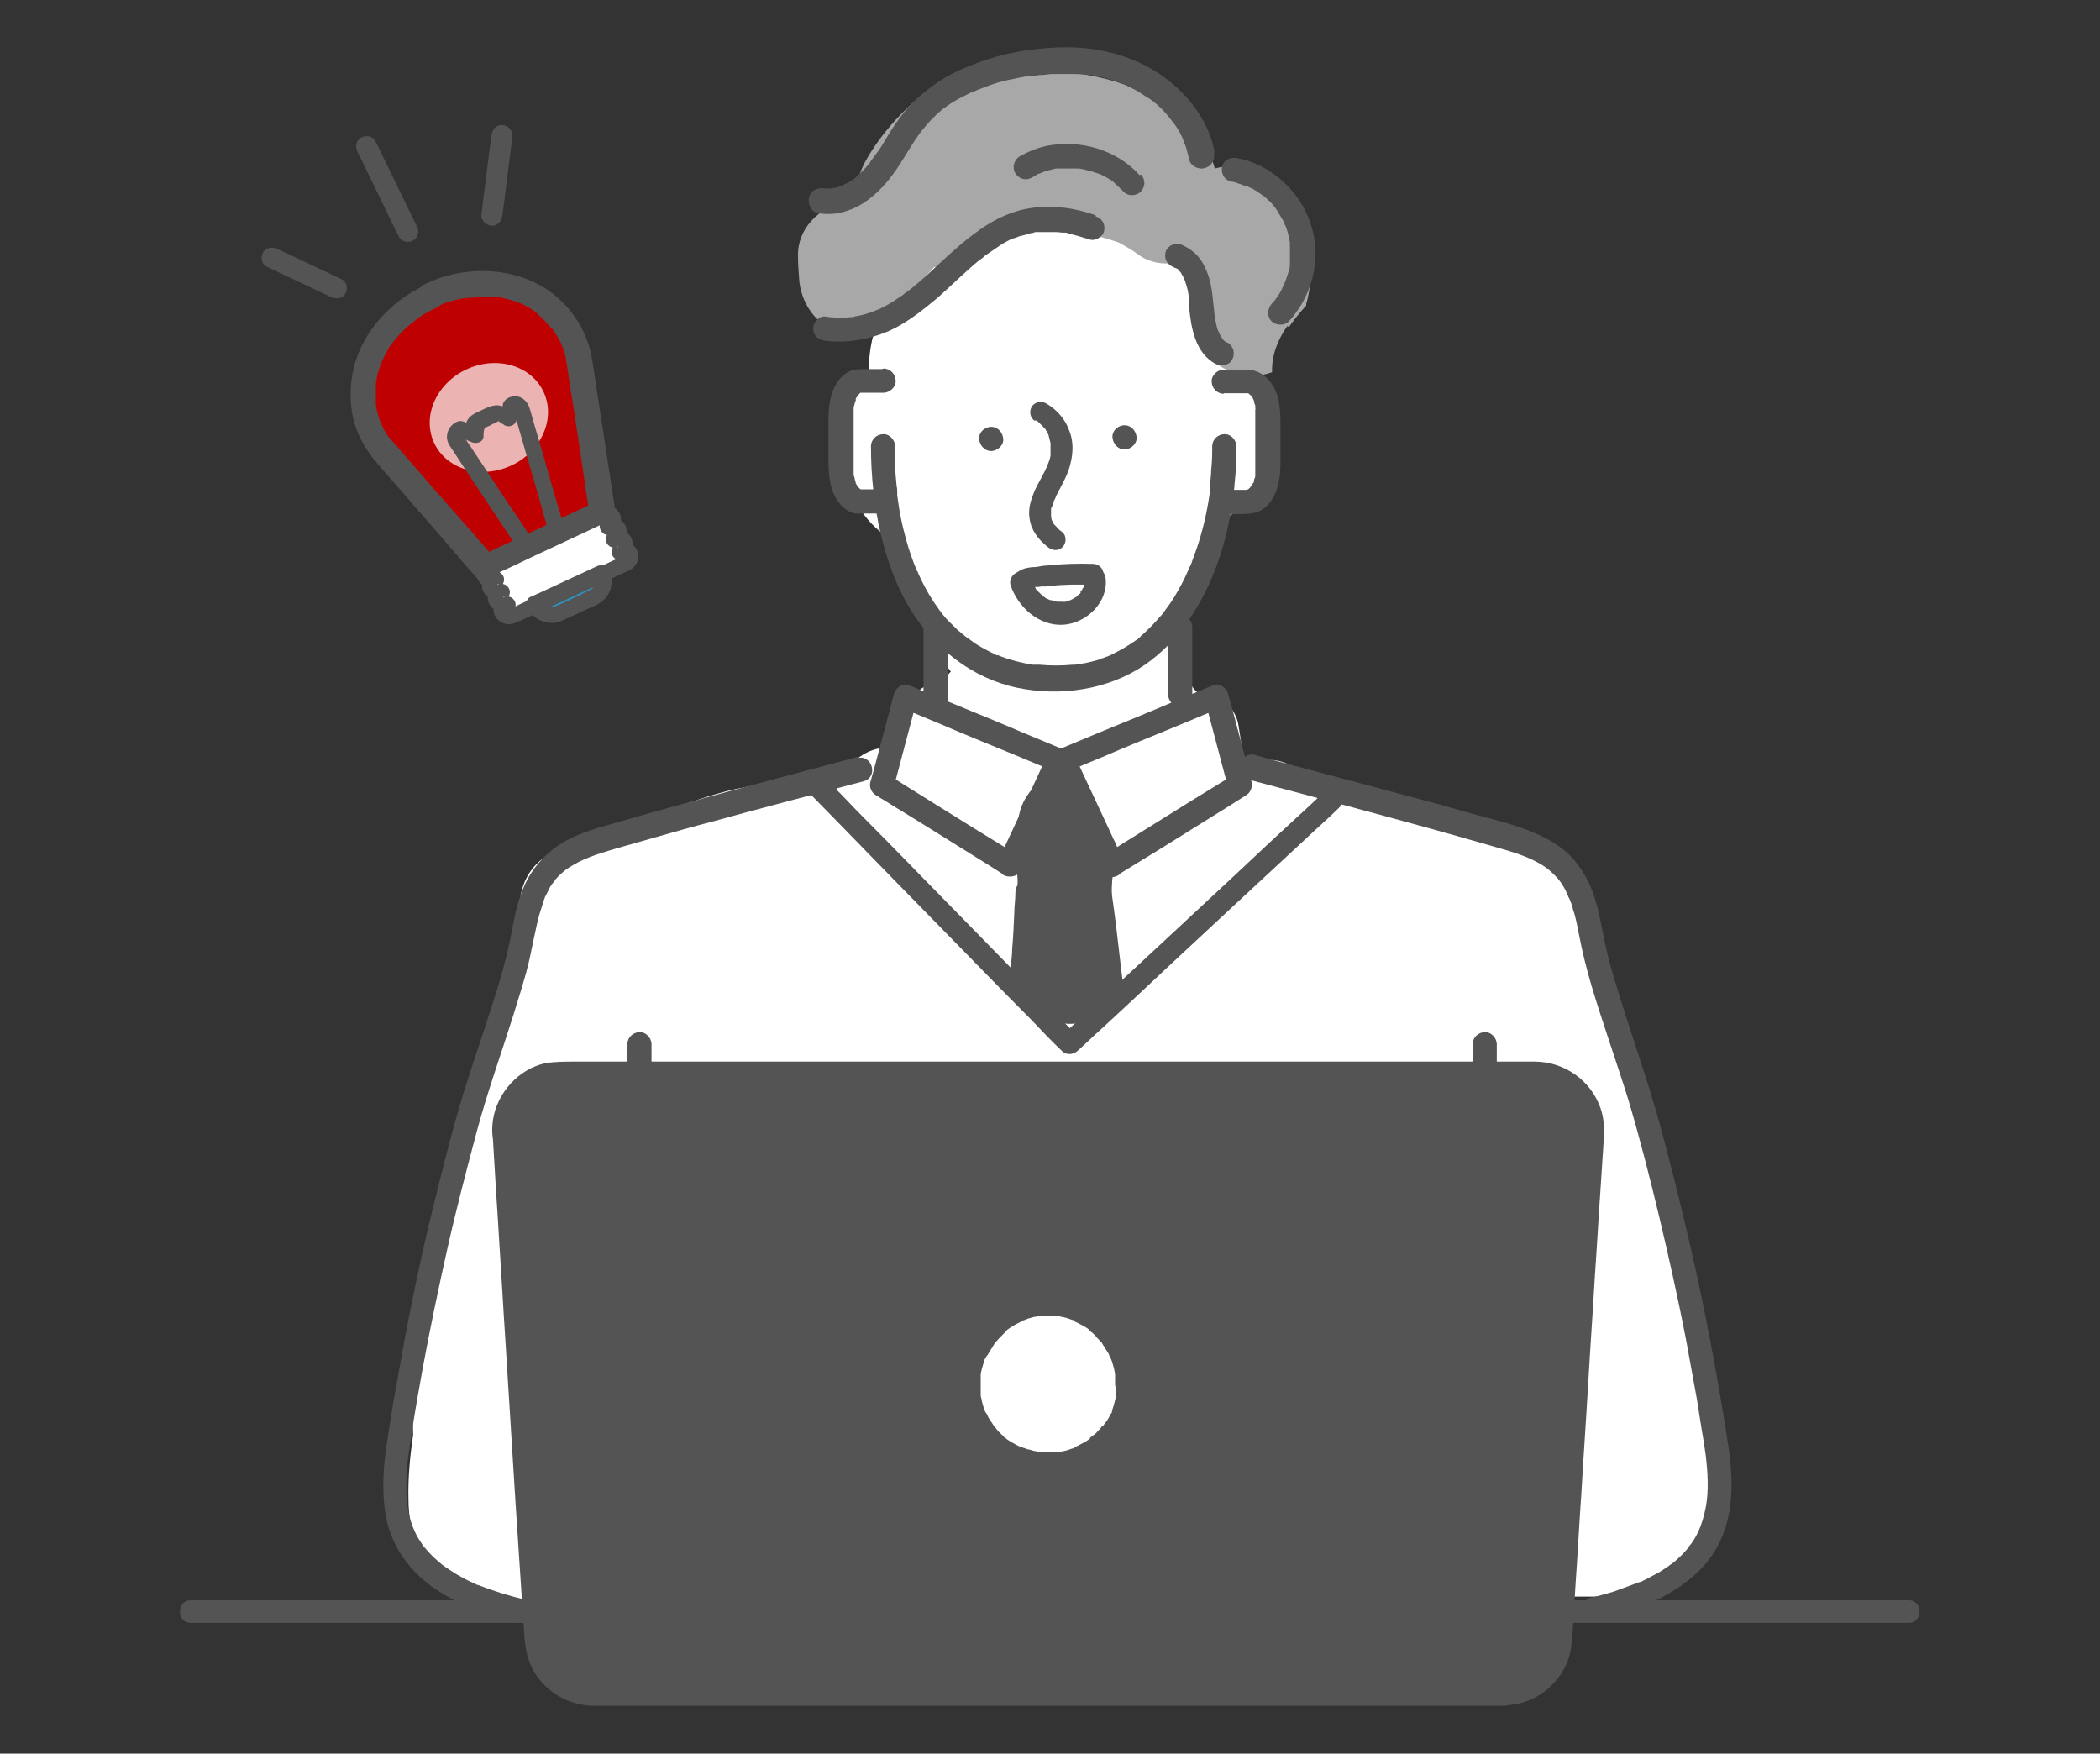 <?xml version="1.0" encoding="UTF-8"?>
<svg id="_レイヤー_1" data-name="レイヤー 1" xmlns="http://www.w3.org/2000/svg" version="1.1" viewBox="0 0 400 334">
  <rect x="0" y="0" width="400" height="334" fill="#333333" stroke="none"/>
  <defs>
    <style>
      .cls-1 {
        fill: #2d92be;
      }

      .cls-1, .cls-2, .cls-3, .cls-4, .cls-5, .cls-6 {
        stroke-width: 0px;
      }

      .cls-2 {
        fill: #545454;
      }

      .cls-3 {
        fill: #bf0000;
      }

      .cls-4 {
        opacity: .7;
      }

      .cls-4, .cls-6 {
        fill: #fff;
      }

      .cls-5 {
        fill: #a8a8a8;
      }
    </style>
  </defs>
  <g>
    <g>
      <g>
        <path class="cls-6" d="M250.9,151.3c-1.5-3.5-5.6-7-9.7-6.5-1.5.2-3,.3-4.5.5,0-2.3-.4-4.7-.8-7.1-.3-2.2-1.8-4.2-3.7-5.6-.2,0-.5.2-.7.2-2.6.4-4.5-1.4-5.2-3.7-1.2-3.9-.8-8,0-12-.1-.2-.2-.4-.4-.5.5-1.4,1-2.7,1.6-4.1,0,0,0-.2.2-.4.9-2.7,1.8-5.3,2.6-7.8.5-1.5,1.4-2.3,2.4-2.7,0-.2,0-.3,0-.5.3-2.6,2.5-4,5-4s.3,0,.4,0c2.9-3.7,5.1-7.7,5.2-12.6.1-4.5-1.5-8.8-4.8-11.7-.5-1.2-1-2.4-1.7-3.6-1.7-2.9-4-5.5-6.1-8.1-.1-.2-.3-.4-.5-.5-2.1-5.9-5.5-11.4-11.1-14.5-2.4-1.3-4.9-2.1-7.5-2.3-.9-.8-2-1.5-3.1-2-1.9-2.7-4.9-4.6-8.3-4.1-11.8,1.4-21.9,6.7-29.1,16.3-3.5,4.6-5.6,10.5-5.6,16.3-.9,1.1-1.7,2.3-2.4,3.6-4.3,9-3.3,21.4,5,27.7,1.4,1.1,3,1.9,4.6,2.4,1.2,8.7,2.9,16.8,8.4,23.9-.2.2-.4.5-.6.7-4.1,1.4-7.7,4.2-10.2,7.9-1.3,1.9-2.1,3.9-2.6,6-7.6,1.2-12.5,12.6-5.9,18.3,6.6,5.7,13.2,11.4,19.8,17.1,3.2,2.7,6.3,5.5,9.5,8.2.8.7,1.6,1.4,2.4,2.1,0,.2,0,.4,0,.6.1,5.6,4.8,10.9,10.6,10.6,4.5-.2,8.5-3,10-7.1,1.6-1.1,3.2-2.4,4.8-3.8,3.3-2.8,6.6-5.7,9.9-8.5,6.6-5.7,13.2-11.3,19.7-17,3.2-2.8,3.7-8,2.2-11.6Z"/>
        <path class="cls-5" d="M245.5,62.3c1-1.4,2.1-2.8,3.3-4.1,0,0,0-.2,0-.3.3-.9.4-1.8.6-2.7.6-3.2.7-6.1,0-9.3-1.3-5.4-4.9-9.9-9.6-12.8-2.5-1.5-5.6-1.8-8.4-1-1.6-5.7-5.8-10.7-11.5-12.8-.7-.6-1.5-1.1-2.3-1.6-4.2-2.4-9-3.2-13.7-4-5.8-1-11.6-2-17.5-.8-5.1,1-9.7,4-13.4,7.5-3.1,2.9-6.2,6.7-8.2,10.4-.9,1.7-1.5,3.5-1.8,5.3-.7.8-1.5,1.6-2.2,2.4-4.8,1-9,5.1-8.8,10.4,0,1.3.1,2.7.2,4,.2,4.5,3.1,9.2,7.8,10.3,5,1.1,9-.9,12-4.9.5-.6,1-1.2,1.4-1.9,0,0,0,0,0-.1.9-1.1,1.7-2.2,2.6-3.3.6-.7,1.3-1.4,1.9-2.1,3.1-.4,6.2-1.4,9-2.6,3.7-1.6,7-3.5,10.1-6,1,.8,2.2,1.3,3.5,1.6,2.5.4,4.9.7,7.3.8.3,0,.7.1,1,.2,1.1.3,2.3.6,3.4,1,.2,0,.4.2.7.2,1.5.8,2.9,1.6,4.2,2.6,1.9,1.3,4.3,1.7,6.6,1.4,1,1,2.2,1.8,3.5,2.5,0,0,.1,0,.2.1-.5,4.9-.2,9,1.9,13.6,2.1,4.5,8.5,6.3,13,4.6-.1-3.1,1-6.1,2.9-8.8Z"/>
        <path class="cls-2" d="M213.2,189.7c-2.6-10-1-19.9-1.4-30.1-3.2-4-6-8.2-8.4-12.8-5.3.7-9.5,5-9.5,10.5,0,9-.2,18.1-.2,27.1,0,5.6,4.9,10.9,10.6,10.6,3.8-.2,7.1-2.1,9-5.1,0-.1,0-.2-.1-.4Z"/>
        <path class="cls-6" d="M325.2,269.2c-.7-3.6-1.7-7.2-2.8-10.7-3.8-19.7-8.6-39.2-14.4-58.4-.4-6.1-1-12.1-2.1-18.2-1.1-5.9-2.6-11.8-6.3-16.6-3.4-4.5-8.1-7-13.3-7.6-.7-.3-1.3-.5-2-.8-1.5-.5-3-.7-4.5-.9-3.2-.4-3.8-.5-1.8-.3-.3,0-.6-.1-1-.2-1-.2-1.9-.4-2.9-.6-.1,0-.3,0-.4-.1-.7-.3-1.4-.5-2.2-.7-3.1-1.1-6.2-2.2-9.3-3.3-5-1.8-10.6,1.6-12.5,6.2,0,.2-.1.4-.2.6-12.2,7.3-22.6,17.4-33,27.1-2.8,2.6-5.7,5.2-8.6,7.7-1.5,1.3-3,2.4-4.5,3.7,0,0,0,0,0,0-.2.1-.4.3-.6.4-.3.2-.5.4-.8.6-.6-.6-1.2-1.3-1.8-1.9-3.3-3.5-6.7-7.1-10-10.6-7.4-7.9-14.8-15.7-22.2-23.6-1.4-1.5-3.3-2.4-5.3-2.8-.8-1.1-1.6-2.2-2.5-3.3-7.6-8.9-19.8-5.1-29.3-1.9-6.8,2.3-13.3,5.1-19.6,8.5-.6,0-1.2-.1-1.7-.1-6.1.3-10.2,4.7-10.6,10.6-.2,3.4-.5,6.8-.7,10.2-3.2,13-6.3,26-9.5,39-1.8,7.6-3.7,15.2-5.5,22.9-1.8,7.3-3.6,14.5-4.4,22-.3,2.4-.3,4.8-.2,7.1-.6,4.1-1,8.3-.9,12.3,0,3.4.6,7,2.5,9.9,2.3,3.5,5.6,5.4,9.5,6.7.7.3,1.5.5,2.3.7,0,.4,0,.8,0,1.3h4.6c4.7,1.2,9.5,1.9,14.3,2.5,2,.2,4-.9,5.3-2.5h196.2c0-.7-.2-1.4-.5-2,0-.1,0-.3-.1-.4,0,0,0,0,0,0,2,0,4.1-.8,5.9-2,3.7-2.6,6-6.5,7.4-10.6.4-1.1.4-2.2.1-3.3,1.4-5.3,1.1-11,0-16.5Z"/>
      </g>
      <g>
        <path class="cls-2" d="M230.9,84.6c0,1.6,0,3.3-.2,4.9,0,.8-.1,1.7-.2,2.5,0,.4,0,.9-.1,1.3,0,.2,0,.4,0,.6,0-.7,0,0,0,.2-.5,3.5-1.3,6.9-2.4,10.2-.3.8-.6,1.7-.9,2.5-.1.4-.3.8-.5,1.2,0,.1-.1.2-.1.3,0,0,.2-.5,0-.1,0,.2-.2.4-.3.7-.7,1.6-1.5,3.1-2.4,4.6-.4.7-.9,1.4-1.4,2.1-.2.3-.5.6-.7,1-.2.3.4-.5,0,0,0,0-.1.1-.2.2-.1.2-.3.4-.4.5-1.1,1.3-2.3,2.5-3.5,3.6-.1.1-.3.2-.4.4,0,0-.6.5-.3.3.3-.2-.3.2-.3.2-.2.1-.4.3-.6.4-.7.5-1.4.9-2.2,1.4-.8.4-1.5.8-2.3,1.2-.2.1-.1,0,.1,0,0,0-.2,0-.3.1-.2,0-.4.2-.6.2-.4.2-.9.3-1.3.5-.9.3-1.8.5-2.7.7-.4,0-.8.2-1.2.2-.3,0-.5.1-.8.1,0,0,.5,0,.1,0-.2,0-.3,0-.5,0-2.1.2-4.2.2-6.3,0-.3,0-.6,0-.8,0-.1,0-.2,0-.4,0,.5,0,.2,0,0,0-.6,0-1.1-.2-1.7-.3-1-.2-2.1-.5-3.1-.8-.5-.2-.9-.3-1.4-.5-.1,0-.3-.1-.4-.2,0,0-.4-.2-.1,0,.3.1-.2,0-.2,0-.1,0-.3-.1-.4-.2-.9-.4-1.8-.9-2.7-1.4-.9-.5-1.7-1.1-2.5-1.7-.3-.2.4.3,0,0,0,0-.2-.1-.3-.2-.2-.1-.3-.3-.5-.4-.4-.3-.8-.7-1.2-1-.7-.7-1.4-1.4-2.1-2.1-.3-.4-.6-.7-.9-1.1,0,0-.1-.2-.2-.3-.3-.4.2.3,0,0-.2-.2-.3-.4-.5-.7-1.2-1.6-2.2-3.4-3.1-5.2-.2-.4-.4-.9-.6-1.3,0-.2-.2-.4-.3-.6.2.5,0,.1,0,0,0-.2-.1-.3-.2-.5-.5-1.2-.9-2.4-1.3-3.6-.8-2.6-1.5-5.4-1.9-8.1-.1-.7-.2-1.4-.3-2.1,0,0,0-.5,0,0,0-.2,0-.3,0-.5,0-.4,0-.8-.1-1.1-.1-1.4-.3-2.7-.3-4.1,0-1.2,0-2.4,0-3.6s-1.1-2.4-2.3-2.3c-1.2,0-2.3,1-2.3,2.3,0,5.7.6,11.4,1.9,16.9,1.2,4.9,2.9,9.7,5.5,14,4.6,7.5,11.8,13.3,20.5,15.1,8.2,1.7,17.3.4,24.3-4.4,6.2-4.3,10.4-10.7,13.2-17.7,2.7-6.8,3.9-14.2,4.2-21.5,0-.8,0-1.6,0-2.4,0-1.2-1.1-2.4-2.3-2.3-1.2,0-2.3,1-2.3,2.3h0Z"/>
        <path class="cls-2" d="M233.1,74.9h4.3c0,0,.2,0,.3,0,.4,0-.4-.1-.2,0,0,0,.1,0,.2,0,.4.1,0,.1,0,0,0,0,.3.2.4.2.2.1-.2-.1-.2-.1,0,0,.2.2.2.2,0,0,.1.1.2.2.2.2,0,0,0-.1.1,0,.3.5.3.5.1.2.2.4.3.6-.2-.4,0,0,0,.2,0,.2.1.4.2.6,0,.1,0,.3,0,.4,0,0,.1.6,0,.3,0-.3,0,.1,0,.2,0,.1,0,.2,0,.3,0,.2,0,.4,0,.6,0,0,0,.1,0,.2,0,.3,0,.6,0,.9v7c0,.6,0,1.2,0,1.8,0,.4,0,.8,0,1.3,0-.5,0,.3,0,.4,0,.3-.1.5-.2.7,0,.1-.3.8,0,.3,0,.2-.2.4-.3.5,0,.2-.2.3-.3.5-.2.4,0,0,0,0,0,0-.2.2-.2.3,0,0-.2.1-.2.2-.1.2.5-.3,0,0,0,0-.1,0-.2.1-.3.2,0,0,.1,0,0,0-.8.2-.3.1.3,0,.1,0,0,0-.4,0-.9,0-1.3,0h-3.2c-1.2,0-2.4,1.1-2.3,2.3,0,1.2,1,2.3,2.3,2.3h3c1.4,0,2.7,0,4-.6,3.2-1.7,3.9-5.8,3.9-9.1v-7.4c0-3.1-.2-6.5-2.6-8.8-.9-.9-2.2-1.5-3.5-1.6-.4,0-.8,0-1.2,0h-3.5c-1.2,0-2.4,1.1-2.3,2.3,0,1.2,1,2.3,2.3,2.3h0Z"/>
        <path class="cls-2" d="M168,70.3h-3c-1.3,0-2.6,0-3.7.7-3,2-3.5,5.8-3.5,9.1v7.3c0,3.1.2,6.3,2.3,8.7.7.8,1.7,1.5,2.8,1.7.6,0,1.1,0,1.7,0h3.4c1.2,0,2.4-1.1,2.3-2.3,0-1.2-1-2.3-2.3-2.3h-2.7c-.5,0-.9,0-1.4,0,0,0-.2,0-.2,0-.3,0,.5.1.3,0,0,0-.2,0-.2,0-.2,0,.3,0,.3.1,0,0-.2-.1-.3-.2-.4-.2.2.3,0,0,0,0-.4-.4-.4-.4,0,0,.3.4.1.2,0,0-.1-.2-.2-.3-.1-.2-.2-.4-.3-.6,0,0-.2-.4,0-.1,0,.3,0,0,0,0,0-.2-.2-.5-.2-.7,0-.2-.1-.4-.2-.7,0-.1,0-.3,0-.4,0-.4,0,.5,0,0,0-.7,0-1.5,0-2.2v-6.9c0-.6,0-1.2,0-1.8,0-.4,0-.7,0-1.1,0,0,0-.4,0-.1,0,.3,0-.1,0-.2,0-.3.1-.6.2-.9,0-.2.1-.4.2-.6,0,0,0-.2,0-.3-.1.4,0,.2,0,0,0-.2.2-.3.3-.5,0,0,.1-.2.2-.3.2-.4,0,0,0,0,0,0,.4-.4.4-.4.2-.2.2,0-.2.1,0,0,.2-.1.2-.1,0,0,.2-.1.2-.1-.1,0-.2,0-.3.1,0,0,.1,0,.2,0,0,0,.5-.1,0,0-.4,0-.2,0,0,0,.4,0,.8,0,1.1,0h3.2c1.2,0,2.4-1.1,2.3-2.3,0-1.2-1-2.3-2.3-2.3h0Z"/>
        <path class="cls-2" d="M188.8,85.9c1.2,0,2.4-1.1,2.3-2.3s-1-2.3-2.3-2.3-2.4,1.1-2.3,2.3,1,2.3,2.3,2.3h0Z"/>
        <path class="cls-2" d="M214.2,85.6c1.2,0,2.4-1.1,2.3-2.3s-1-2.3-2.3-2.3-2.4,1.1-2.3,2.3,1,2.3,2.3,2.3h0Z"/>
        <path class="cls-2" d="M197.2,80c.2.1.4.2.6.4,0,0,.2.1.2.2-.2-.2,0,0,0,0,.3.3.6.6.9.9.3.3,0,.1,0,0,0,0,.1.1.2.2.1.2.2.4.3.5.1.2.2.4.3.6,0,.2,0,0,0,0,0,.1.1.3.1.4.1.4.2.8.3,1.2,0,.2,0,0,0,0,0,0,0,.2,0,.3,0,.3,0,.5,0,.8,0,.3,0,.5,0,.8,0-.2,0,.4,0,.5-.1.6-.3,1.1-.5,1.6-.6,1.6-1.7,3.3-2.5,5-.7,1.7-1.3,3.4-1,5.3.3,2.3,1.7,4.1,3.5,5.5.8.7,2,.8,2.8,0,.7-.7.8-2.1,0-2.8-.4-.3-.8-.6-1.1-1-.2-.2-.3-.3-.5-.5-.1-.2,0,0,0,0,0-.1-.2-.2-.2-.4-.1-.2-.2-.3-.3-.5,0,0-.1-.3,0,0,0,.2,0,0,0-.1,0-.2-.1-.3-.1-.5,0,0,0-.2,0-.2,0-.2,0,.4,0,0,0-.4,0-.7,0-1.1,0,.4,0,0,0,0,0-.2,0-.4.2-.6.1-.4.2-.7.4-1.1-.2.4,0-.2.1-.3.1-.2.2-.4.3-.7,1-2,2.2-3.9,2.7-6.1.5-2,.6-4.2-.2-6.2-.8-2.3-2.4-4.1-4.5-5.3-.9-.5-2.2-.2-2.7.7-.5.9-.3,2.2.7,2.7h0Z"/>
        <path class="cls-2" d="M175.9,119.4v14.6c0,1.2,1.1,2.4,2.3,2.3,1.2,0,2.3-1,2.3-2.3v-14.6c0-1.2-1.1-2.4-2.3-2.3-1.2,0-2.3,1-2.3,2.3h0Z"/>
        <path class="cls-2" d="M222.5,119.4v12.9c0,1.2,1.1,2.4,2.3,2.3,1.2,0,2.3-1,2.3-2.3v-12.9c0-1.2-1.1-2.4-2.3-2.3-1.2,0-2.3,1-2.3,2.3h0Z"/>
        <path class="cls-2" d="M163.6,144.1c-15.7,4.2-31.4,8.3-47,12.8-3.5,1-7.1,2-10.2,4.1-2.7,1.8-4.9,4.3-6.3,7.2-1.3,2.8-2,5.7-2.5,8.6-.6,3.3-1.4,6.5-2.3,9.6-2.2,7.5-4.9,14.9-7.2,22.4-2.3,7.6-4.2,15.4-6.1,23.2-1.9,7.8-3.5,15.6-5,23.5-.7,3.9-1.4,7.8-2.1,11.7-.6,3.8-1.3,7.7-1.7,11.6-.3,3.6-.3,7.4.5,11,.8,3.3,2.4,6.3,4.6,8.8,4.1,4.7,10.1,7.4,15.9,9.2,1.4.4,2.9.8,4.3,1.2,1.2.3,2.5-.4,2.8-1.6.3-1.2-.4-2.5-1.6-2.8-2.9-.7-5.8-1.6-8.6-2.7,0,0-.4-.2-.1,0-.1,0-.3-.1-.4-.2-.4-.2-.7-.3-1.1-.5-.6-.3-1.3-.6-1.9-1-.6-.3-1.2-.7-1.8-1.1-.3-.2-.6-.4-.9-.6-.1,0-.2-.2-.4-.3-.6-.4.3.3-.3-.2-1.1-.9-2.2-1.9-3.1-3,0-.1-.2-.2-.3-.3.2.3,0,0,0,0-.2-.3-.4-.6-.6-.9-.4-.6-.8-1.2-1.1-1.9-1.4-2.9-1.8-6.1-1.7-9.4,0-3.5.6-6.7,1.1-10.1.6-3.9,1.3-7.8,2-11.7,1.4-7.6,3-15.2,4.7-22.8,1.7-7.6,3.7-15.2,5.7-22.7,2-7.4,4.6-14.6,6.9-21.9,1.1-3.6,2.3-7.2,3.1-10.8.6-2.7,1.1-5.5,1.8-8.2.2-.6.4-1.3.6-1.9.1-.3.2-.6.3-.9,0-.2.1-.3.2-.5-.2.4,0-.2.1-.3.3-.6.6-1.2.9-1.8.2-.3.3-.5.5-.7,0,0,.4-.5.2-.3,0,.1.3-.3.3-.4,1.1-1.2,1.9-1.9,3.3-2.7,1.5-.9,2.8-1.4,4.4-2,3.6-1.2,7.2-2.1,10.9-3.2,3.9-1.1,7.7-2.2,11.6-3.2,7.6-2.1,15.2-4.1,22.8-6.1,1.9-.5,3.8-1,5.7-1.5,2.9-.8,1.6-5.2-1.2-4.4h0Z"/>
        <path class="cls-2" d="M193.4,162.6c-2.8-1.7-5.5-3.4-8.3-5.1-4.3-2.7-8.7-5.4-13-8.1-1-.6-2-1.3-3-1.9.4.9.7,1.7,1.1,2.6,1.3-4.9,2.6-9.8,3.9-14.7l.6-2.1c-.9.5-1.9,1.1-2.8,1.6,3.3,1.4,6.6,2.7,9.8,4.1,5.2,2.2,10.5,4.3,15.7,6.5,1.2.5,2.4,1,3.6,1.5-.5-1.1-.9-2.3-1.4-3.4-1,2.2-2.1,4.5-3.1,6.7-1.7,3.6-3.3,7.1-5,10.7-.4.8-.8,1.6-1.1,2.5-.5,1.1-.3,2.5.8,3.2,1,.5,2.6.3,3.2-.8,1-2.2,2.1-4.5,3.1-6.7,1.7-3.6,3.3-7.1,5-10.7.4-.8.8-1.6,1.1-2.5.7-1.5,0-2.8-1.4-3.4-3.3-1.4-6.6-2.7-9.8-4.1-5.2-2.2-10.5-4.3-15.7-6.5-1.2-.5-2.4-1-3.6-1.5-1.1-.5-2.5.5-2.8,1.6-1.3,4.9-2.6,9.8-3.9,14.7l-.6,2.1c-.3,1,.2,2.1,1.1,2.6,2.8,1.7,5.5,3.4,8.3,5.1,4.3,2.7,8.7,5.4,13,8.1,1,.6,2,1.3,3,1.9,1,.6,2.6.3,3.2-.8.6-1.1.3-2.5-.8-3.2Z"/>
        <path class="cls-2" d="M213,166.6c2.8-1.7,5.5-3.4,8.3-5.1,4.3-2.7,8.7-5.4,13-8.1,1-.6,2-1.3,3-1.9.9-.5,1.3-1.6,1.1-2.6-1.3-4.9-2.6-9.8-3.9-14.7-.2-.7-.4-1.4-.6-2.1-.3-1.1-1.7-2.1-2.8-1.6-3.3,1.4-6.6,2.7-9.8,4.1-5.2,2.2-10.5,4.3-15.7,6.5-1.2.5-2.4,1-3.6,1.5-1.5.6-2.1,1.9-1.4,3.4,1,2.2,2.1,4.5,3.1,6.7,1.7,3.6,3.3,7.1,5,10.7.4.8.8,1.6,1.1,2.5.5,1.1,2.2,1.5,3.2.8,1.1-.7,1.4-2,.8-3.2-1-2.2-2.1-4.5-3.1-6.7-1.7-3.6-3.3-7.1-5-10.7-.4-.8-.8-1.6-1.1-2.5-.5,1.1-.9,2.3-1.4,3.4,3.3-1.4,6.6-2.7,9.8-4.1,5.2-2.2,10.5-4.3,15.7-6.5,1.2-.5,2.4-1,3.6-1.5-.9-.5-1.9-1.1-2.8-1.6,1.3,4.9,2.6,9.8,3.9,14.7l.6,2.1c.4-.9.7-1.7,1.1-2.6-2.8,1.7-5.5,3.4-8.3,5.1-4.3,2.7-8.7,5.4-13,8.1-1,.6-2,1.3-3,1.9-1,.6-1.5,2.1-.8,3.2.7,1,2.1,1.5,3.2.8Z"/>
        <path class="cls-2" d="M208.2,160.9c-.3,2.5-.7,5-1,7.5.7-.6,1.5-1.1,2.2-1.7h-13c.7.6,1.5,1.1,2.2,1.7-.3-2.3-.7-4.6-1-6.9-.2-1.2-1.7-2-2.8-1.6-1.3.4-1.8,1.6-1.6,2.8.3,2.3.7,4.6,1,6.9.1,1,1.3,1.7,2.2,1.7h13c.9,0,2.1-.7,2.2-1.7.3-2.5.7-5,1-7.5.2-1.2-.3-2.5-1.6-2.8-1.1-.2-2.7.3-2.8,1.6h0Z"/>
        <path class="cls-2" d="M196.4,189.4c.9-6.4,1-12.9,1.5-19.3l-.7,1.6c.3-.3.5-.6.7-.9.1-.1.6-.5,0-.1.2-.1.2-.1-.1,0,.2,0,.2,0-.1,0,.2-.1.8,0,1,0,.2,0,.5,0,.7,0,.7,0,1.3,0,2,.1,2.6.2,5.1.4,7.7.4-.7-.6-1.5-1.1-2.2-1.7.3,1.9.5,3.2.7,4.9.2,1.7.4,3.4.6,5.1.4,3.5.8,7,1.3,10.5.2,1.2,1.8,2,2.8,1.6,1.3-.4,1.8-1.6,1.6-2.8,0-.2,0-.5-.1-.7,0,0,0-.6,0-.4,0,.2,0-.4,0-.4,0-.2,0-.5,0-.7-.1-.8-.2-1.7-.3-2.5-.2-1.7-.4-3.4-.6-5.1-.4-3.6-.9-7.2-1.4-10.7-.2-1-1.3-1.7-2.2-1.7-2.4,0-4.8-.2-7.2-.4-1.2,0-2.4-.1-3.6-.2-1.4,0-2.5.3-3.5,1.2-.3.2-.5.5-.7.8-.1.2-.3.3-.4.5-.4.5-.5,1.1-.5,1.8,0,1.2-.2,2.4-.2,3.5-.1,2.3-.2,4.6-.4,6.9,0,1.2-.2,2.5-.3,3.7,0,.7-.1,1.3-.2,2,0,.3,0,.6-.1.9,0,.3,0,0,0,0,0,.2,0,.5,0,.7-.2,1.2.3,2.5,1.6,2.8,1.1.2,2.6-.3,2.8-1.6h0Z"/>
        <path class="cls-2" d="M119.5,198.9v97.6c0,1.3,0,2.7,0,4,0,0,0,.1,0,.2,0,1.2,1.1,2.4,2.3,2.3,1.2,0,2.3-1,2.3-2.3v-97.6c0-1.3,0-2.7,0-4,0,0,0-.1,0-.2,0-1.2-1.1-2.4-2.3-2.3-1.2,0-2.3,1-2.3,2.3h0Z"/>
        <path class="cls-2" d="M280.5,198.9v97.6c0,1.3,0,2.7,0,4,0,0,0,.1,0,.2,0,1.2,1.1,2.4,2.3,2.3,1.2,0,2.3-1,2.3-2.3v-97.6c0-1.3,0-2.7,0-4,0,0,0-.1,0-.2,0-1.2-1.1-2.4-2.3-2.3-1.2,0-2.3,1-2.3,2.3h0Z"/>
        <path class="cls-2" d="M231.4,29.2c-1.1-6.4-5.5-11.8-10.8-15.3-5.1-3.3-11-4.8-17-4.9-5.9,0-11.9.9-17.5,3-2.7,1-5.4,2.2-7.8,3.9-2.6,1.8-4.9,3.8-6.8,6.4-1.2,1.6-2.2,3.2-3.2,4.9-.5.9-1.1,1.7-1.7,2.5-.3.4-.6.8-.9,1.2.3-.4,0,.1-.1.2-.2.2-.3.4-.5.6-.6.7-1.3,1.3-2,2-.5.4.4-.3-.1.1-.2.2-.4.3-.7.5-.4.3-.8.5-1.2.7-.2,0-.4.2-.5.3-.3.1-.2.1,0,0-.1,0-.2,0-.4.1-.4.2-.9.3-1.3.4-.2,0-.4,0-.6.1.7,0-.2,0-.3,0-.2,0-.4,0-.6,0-.1,0-1-.1-.3,0-1.3-.2-2.7.3-3,1.7-.3,1.2.4,2.8,1.7,3,1.9.3,3.8.2,5.7-.5,1.8-.6,3.4-1.6,4.8-2.8,2.8-2.3,4.7-5.3,6.6-8.4.9-1.5,1.8-2.9,2.9-4.3-.3.4.1-.1.2-.2.1-.2.3-.3.4-.5.2-.3.5-.5.7-.8.5-.5.9-.9,1.4-1.4.2-.2.5-.4.7-.6,0,0,.2-.2.2-.2,0,0-.5.3,0,0,.6-.4,1.1-.8,1.7-1.2,1.1-.7,2.3-1.3,3.5-1.9.3-.1.6-.3.9-.4.2,0,.3-.1.5-.2-.6.2,0,0,0,0,.7-.3,1.4-.5,2.1-.8,1.3-.5,2.7-.9,4.1-1.2,1.4-.3,2.8-.6,4.3-.8.1,0,.3,0,.4,0,.6,0-.6,0,0,0,.3,0,.7,0,1-.1.7,0,1.5-.1,2.3-.2,1.4,0,2.7,0,4.1,0,.7,0,1.3,0,2,.1.3,0,.6,0,1,.1.2,0,.6.2,0,0,.2,0,.4,0,.6,0,1.2.2,2.4.5,3.5.8.7.2,1.5.5,2.2.8,0,0,.7.3.1,0,.2,0,.4.2.5.2.3.2.7.3,1,.5.8.4,1.6.8,2.3,1.3.4.2.7.5,1.1.7.2.1.3.2.5.3.2.2.2.1,0,0,0,0,.2.2.3.2,1.3,1,2.5,2.2,3.5,3.5.1.1.2.3.3.4-.4-.6,0,.1.2.2.2.3.5.7.7,1,.4.6.8,1.3,1.1,2,0,.2.1.3.2.5,0,.1,0,.2.1.3-.1-.3-.2-.4,0-.1.1.4.3.8.4,1.1.2.8.4,1.5.6,2.3.2,1.3,1.8,2.1,3,1.7,1.4-.4,2-1.7,1.7-3h0Z"/>
        <path class="cls-2" d="M234.5,34.6c.5,0,1,.2,1.5.4.3,0,.5.2.8.3.1,0,.2,0,.3.1,0,0,.5.2.2,0-.3-.1,0,0,.1,0,.1,0,.3.1.4.2.2.1.4.2.7.3.5.3,1,.6,1.4.9.2.1.4.3.6.4.3.3,0,0,0,0,0,0,.2.2.3.2.4.4.8.7,1.2,1.1.4.4.7.8,1,1.2,0,0,.3.4.1.1-.2-.2,0,0,0,.1.2.2.4.5.5.8.3.4.5.9.8,1.3.1.2.2.4.3.7,0,.1,0,.2.2.3-.2-.5,0,0,0,.1.4,1,.6,2.1.8,3.1,0,.4,0,0,0,0,0,.1,0,.3,0,.4,0,.3,0,.6,0,.9,0,.6,0,1.2,0,1.7,0,.3,0,.5,0,.8,0,0,0,.5,0,.2,0-.4,0,.3,0,.3,0,.6-.2,1.1-.4,1.7-.2.6-.4,1.2-.6,1.7-.1.3.2-.3,0,0,0,.1-.1.3-.2.4-.1.3-.3.6-.4.9-.3.6-.6,1.1-1,1.6,0,.1-.2.2-.2.3.2-.3,0,0,0,0-.2.3-.5.5-.7.8-.8.9-.9,2.4,0,3.3.9.8,2.4.9,3.3,0,3.6-3.9,5.5-9.3,5-14.5-.5-5.3-3.2-10-7.4-13.2-2.2-1.7-4.8-2.9-7.5-3.4-1.2-.2-2.5.3-2.8,1.6-.3,1.1.3,2.6,1.6,2.8h0Z"/>
        <path class="cls-2" d="M217.1,33.4c-4.4-4.9-11.4-6.9-17.8-5.6-1.8.4-3.5,1.1-5.1,2-1,.6-1.5,2.1-.8,3.2.7,1.1,2,1.5,3.2.8.4-.2.8-.5,1.2-.7.1,0,.2,0,.3-.1-.3.1-.3.1,0,0,.2,0,.3-.1.5-.2.8-.3,1.7-.5,2.5-.7.1,0,.2,0,.3,0-.3,0-.4,0,0,0,.2,0,.5,0,.7,0,.4,0,.8,0,1.2,0,.4,0,.9,0,1.3,0,.2,0,.4,0,.6,0,.3,0,.2,0,0,0,.1,0,.2,0,.3,0,.9.1,1.7.4,2.6.6.4.1.8.3,1.2.4-.6-.2.1,0,.3.1.2.1.4.2.6.3.4.2.7.4,1.1.6.2.1.4.3.6.4,0,0,.7.5.2.2.7.6,1.3,1.2,1.9,1.8.8.9,2.4.9,3.3,0,.9-1,.9-2.3,0-3.3h0Z"/>
        <path class="cls-2" d="M208.7,41c-4.3-1.5-8.8-2.1-13.3-1.2-3.6.7-6.9,2.5-9.8,4.7-3.1,2.3-5.8,4.9-8.6,7.5-1.3,1.2-2.7,2.4-4.1,3.5-.4.3.5-.3,0,0,0,0-.2.1-.3.2-.2.1-.3.2-.5.4-.4.3-.8.5-1.2.8-.7.5-1.5,1-2.3,1.4-.4.2-.9.5-1.4.7-.1,0-.2,0-.3.1-.4.2-.1,0,.1,0-.2,0-.6.2-.8.3-.9.3-1.9.6-2.9.8-.3,0-.6.1-.8.2,0,0-.2,0-.2,0-.4,0,.6,0,0,0-.5,0-1.1.1-1.6.1-1.2,0-2.3,0-3.5-.2-1.2-.2-2.4,1.2-2.3,2.3,0,1.4,1,2.1,2.3,2.3,4.1.5,8.2-.2,12-1.8,3.4-1.5,6.4-3.9,9.3-6.3,2.7-2.4,5.3-5,8.1-7.3.1,0,1-.7,1-.8,0,0-.5.4,0,0,0,0,.2-.1.3-.2.2-.1.4-.3.6-.4.7-.5,1.5-1,2.2-1.5.8-.5,1.5-.9,2.3-1.2.2,0,.4-.1.5-.2-.7.4,0,0,.2,0,.4-.2.8-.3,1.3-.4.5-.1.9-.3,1.4-.4.3,0,.5-.1.8-.2,0,0,.2,0,.2,0,0,0,.2,0,.2,0,.2,0,.2,0-.3,0,.1,0,.6,0,.7,0,.3,0,.6,0,.9,0,.5,0,1.1,0,1.6,0,.6,0,1.1,0,1.7.1.5,0-.6,0,0,0,.2,0,.4,0,.6,0,.3,0,.6.1.8.2,1.3.3,2.6.7,3.9,1.1,1.1.4,2.6-.5,2.8-1.6.3-1.3-.4-2.4-1.6-2.8h0Z"/>
        <path class="cls-2" d="M223.7,51c.2,0,.2,0,0,0,0,0,.2,0,.3.1.1,0,.5.2.5.3-.3-.2-.3-.2-.1,0,0,0,.2.1.2.2,0,0,.4.3.4.5-.2-.3-.2-.3,0,0,0,0,.1.2.2.3.1.2.2.4.3.6,0,.2.2.4.3.6-.2-.6,0,.1,0,.2.3.8.5,1.7.6,2.5,0,.1.2.9,0,.2,0,.2,0,.5,0,.7,0,.5,0,.9.1,1.4.4,4,1.2,8.6,5,10.7,1.1.6,2.6.3,3.2-.8.6-1.1.3-2.5-.8-3.2-.1,0-.5-.2-.6-.3.2.2.3.2,0,0,0,0-.2-.1-.2-.2-.2-.1-.3-.3-.4-.5-.2-.2-.1-.2,0,0,0,0-.1-.2-.2-.3-.1-.2-.2-.4-.3-.6,0-.1-.4-.8-.1-.2-.2-.4-.3-.9-.4-1.3-.1-.4-.2-.9-.3-1.4,0-.2,0-.5-.1-.7,0-.3,0-.2,0,0,0-.1,0-.2,0-.3-.1-.9-.2-1.8-.3-2.7-.2-2.1-.6-4.2-1.6-6.1-.9-2-2.6-3.4-4.6-4.2-1.1-.4-2.6.5-2.8,1.6-.3,1.3.4,2.4,1.6,2.8h0Z"/>
        <path class="cls-2" d="M252.1,151c-1.7,1.5-3.3,3.1-5,4.6-4,3.7-8,7.4-11.9,11.1-4.8,4.5-9.6,8.9-14.4,13.4l-12.5,11.6c-2,1.9-4.1,3.6-6,5.6,0,0,0,0,0,0h2.9c-1.6-1.6-3.2-3.3-4.8-4.9-3.8-3.9-7.6-7.8-11.4-11.7-4.6-4.7-9.2-9.4-13.8-14.1-4-4.1-8-8.2-12-12.2-1.9-2-3.8-4-5.8-5.9,0,0,0,0,0,0-.7-.8-2.1-.8-2.9,0-.7.8-.8,2.1,0,2.9,1.6,1.6,3.2,3.3,4.8,4.9,3.8,3.9,7.6,7.8,11.4,11.7,4.6,4.7,9.2,9.4,13.8,14.1,4,4.1,8,8.2,12,12.2,1.9,2,3.8,4,5.8,5.9,0,0,0,0,0,0,.8.8,2.1.7,2.9,0,1.7-1.5,3.3-3.1,5-4.6,4-3.7,8-7.4,11.9-11.1,4.8-4.5,9.6-8.9,14.4-13.4l12.5-11.6c2-1.9,4.1-3.7,6-5.6,0,0,0,0,0,0,.8-.7.8-2.1,0-2.9-.8-.8-2-.8-2.9,0h0Z"/>
        <path class="cls-2" d="M237.9,148.5c15.3,4.1,30.6,8.1,45.8,12.5,3.4,1,6.7,1.8,9.6,3.5,1.4.8,2.3,1.6,3.4,2.8.3.4.6.7,1,1.4.4.6.7,1.3,1,2,0,0,.2.4,0,0,0,.1.1.3.2.4.1.3.3.7.4,1,.2.7.4,1.4.6,2,.4,1.4.6,2.7.9,4.1.6,3.2,1.4,6.3,2.3,9.4,2.2,7.4,4.8,14.6,7.1,22,2.2,7.4,4.1,14.9,5.9,22.4,1.8,7.6,3.5,15.2,5,22.9.7,3.8,1.4,7.7,2.1,11.5.3,1.9.6,3.8.9,5.7.3,1.7.6,3.5.8,5.1.4,3.3.6,6.9,0,9.9-.3,1.6-.8,3.3-1.4,4.6-.3.6-.6,1.2-1,1.8-.2.3-.4.6-.6.8,0,0-.4.5-.1.2-.1.2-.3.3-.4.5-.9,1.1-1.9,2-3,2.9-.3.3.4-.3-.2.1-.1,0-.2.2-.4.3-.3.2-.6.4-.9.6-.6.4-1.2.8-1.9,1.1-.6.3-1.2.7-1.9,1-.3.2-.6.3-1,.4-.2,0-.4.2-.5.2.3-.1-.3.1-.3.1-1.4.5-2.7,1-4.1,1.5-1.4.4-2.8.8-4.2,1.1-1.2.3-1.9,1.7-1.6,2.8.3,1.2,1.6,1.9,2.8,1.6,6-1.5,12.1-3.6,17.1-7.5,2.4-1.8,4.5-4.1,5.9-6.8,1.8-3.3,2.5-7,2.6-10.7.1-3.7-.4-7.3-1-10.9-.6-3.9-1.3-7.9-2-11.8-1.4-7.9-3-15.7-4.8-23.5-1.8-7.8-3.7-15.5-5.8-23.2-2.1-7.6-4.7-15.1-7.1-22.6-1.1-3.6-2.3-7.2-3.1-10.8-.7-2.9-1.1-5.8-1.9-8.7-.8-3-2.1-5.8-4.1-8.2-2.3-2.8-5.5-4.5-8.8-5.8-3.6-1.4-7.4-2.3-11.1-3.3-3.9-1.1-7.7-2.2-11.6-3.2-7.9-2.1-15.7-4.2-23.6-6.3-1.9-.5-3.9-1-5.8-1.6-2.9-.8-4.1,3.7-1.2,4.4h0Z"/>
        <path class="cls-2" d="M206.7,109.8c0,.2,0,.5,0,.7,0,.1,0,.6,0,.2,0,.4-.2.7-.3,1.1,0,.1,0,.1,0,0,0,.1-.1.2-.2.3,0,.2-.2.3-.3.5,0,0-.3.4,0,.2-.1.2-.3.4-.5.5-.1.1-.3.2-.4.4-.4.4.3-.2-.2.1-.3.2-.7.4-1.1.6.3-.2,0,0-.2,0-.2,0-.3.1-.5.2,0,0-.8.1-.3,0-.2,0-.4,0-.5,0-.2,0-.4,0-.5,0-.1,0-.2,0-.4,0,.2,0,.2,0,0,0-.4-.1-.7-.2-1.1-.3-.4-.1.2.1-.2,0-.2-.1-.4-.2-.6-.3-.2,0-.3-.2-.5-.3,0,0-.5-.4-.2-.1-.3-.3-.6-.6-.9-.9-.1-.1-.2-.3-.4-.4-.3-.3,0,.2-.1-.2-.2-.4-.5-.7-.7-1.1,0-.2-.2-.3-.2-.5.2.4,0-.3-.1-.4-.3.8-.6,1.5-.9,2.3.2-.1.4-.2.6-.4.1,0,.3-.2.4-.2,0,0,0,0,.1,0,.1,0,0,0,0,0-.2,0-.2,0,0,0,0,0,.2,0,.2,0,.2,0,.4,0,.6,0,.3,0,.6,0,1-.1-.2,0,.2,0,.2,0,.2,0,.3,0,.5,0,.4,0,.7,0,1.1-.1,2.7-.3,5.4-.3,8.1-.2,1,0,2.1-1,2-2,0-1.1-.9-2-2-2-2.9-.1-5.8,0-8.6.3-.8,0-1.6.2-2.3.3-.7,0-1.5.1-2.2.3-.6.2-1.2.6-1.7.9-.7.4-1.2,1.4-.9,2.3,1.4,4.1,5.3,7.7,9.9,7.5,4.4-.2,8.7-4.2,8.2-8.8-.1-1-.8-2.1-2-2-1,0-2.1.9-2,2h0Z"/>
      </g>
    </g>
    <path class="cls-2" d="M36.3,309.1c2.9,0,5.9,0,8.8,0,7.9,0,15.8,0,23.7,0,11.8,0,23.6,0,35.3,0,14.3,0,28.6,0,42.8,0,15.7,0,31.5,0,47.2,0,15.8,0,31.6,0,47.4,0,14.8,0,29.6,0,44.5,0h37.3c9,0,18,0,27,0,4.2,0,8.5,0,12.7,0,.2,0,.4,0,.6,0,2.7,0,2.7-4.3,0-4.3-2.9,0-5.9,0-8.8,0-7.9,0-15.8,0-23.7,0-11.8,0-23.6,0-35.3,0-14.3,0-28.6,0-42.8,0-15.7,0-31.5,0-47.2,0-15.8,0-31.6,0-47.4,0-14.8,0-29.6,0-44.5,0-12.4,0-24.9,0-37.3,0-9,0-18,0-27,0-4.2,0-8.5,0-12.7,0-.2,0-.4,0-.6,0-2.7,0-2.7,4.3,0,4.3h0Z"/>
    <g>
      <g>
        <path class="cls-2" d="M286.4,322.5H113c-5.6,0-10.2-4.3-10.6-9.9l-6.2-96.4c-.4-6.1,4.5-11.3,10.6-11.3h185.7c6.1,0,11,5.2,10.6,11.3l-6.2,96.4c-.4,5.6-5,9.9-10.6,9.9Z"/>
        <path class="cls-2" d="M286.4,320.1H117.7c-1.5,0-3,0-4.5,0-4.6,0-8-3.5-8.3-8.1-.2-2.9-.4-5.8-.6-8.7-.4-5.5-.7-10.9-1.1-16.4-.4-6.8-.9-13.7-1.3-20.5-.4-6.9-.9-13.9-1.3-20.8-.4-5.8-.7-11.6-1.1-17.5-.2-3.5-.4-7-.7-10.5,0-.5,0-1.1-.1-1.6-.2-4.3,2.8-8.1,7.1-8.7,1.2-.2,2.7,0,3.9,0h179.1c1.3,0,2.5,0,3.8,0,3.3,0,6.2,1.9,7.5,4.9.6,1.3.7,2.6.6,4,0,.2,0,.4,0,.6-.2,3-.4,6-.6,9-.4,5.5-.7,11.1-1.1,16.6-.4,6.8-.9,13.7-1.3,20.5-.4,6.9-.9,13.9-1.3,20.8-.4,5.8-.7,11.5-1.1,17.3-.2,3.4-.4,6.8-.7,10.2,0,.6,0,1.2-.1,1.8-.6,3.9-4.1,6.9-8.1,6.9-3.1,0-3.1,4.9,0,4.9,5.5,0,10.4-3.5,12.3-8.7.5-1.5.7-3,.8-4.6.2-3.2.4-6.4.6-9.7.4-5.7.7-11.5,1.1-17.2.4-7,.9-13.9,1.3-20.9.4-7,.9-13.9,1.3-20.9.4-5.6.7-11.3,1.1-16.9.2-3.1.4-6.2.6-9.2.1-1.9,0-3.9-.7-5.8-1.9-5.2-6.8-8.6-12.3-8.7-1.1,0-2.1,0-3.2,0H109.5c-1.9,0-3.7,0-5.6.3-5.1,1.1-9.2,5.6-10,10.8-.2,1.3-.2,2.5,0,3.8.2,3.3.4,6.7.6,10,.4,5.8.7,11.6,1.1,17.5.4,7,.9,14,1.3,20.9.4,6.9.9,13.9,1.3,20.8.4,5.6.7,11.1,1.1,16.7.2,3,.4,5.9.6,8.9.2,2.4.7,4.7,2,6.8,2.4,3.8,6.6,6.1,11.1,6.2,1.3,0,2.6,0,4,0h169.4c3.1,0,3.1-4.9,0-4.9Z"/>
      </g>
      <g>
        <circle class="cls-6" cx="199.7" cy="263.7" r="15.4"/>
        <path class="cls-2" d="M212.6,263.7c0,.4,0,.8,0,1.1,0,.2,0,.3,0,.5,0,0,0,.2,0,.3,0-.6,0-.2,0,0-.1.8-.3,1.5-.5,2.2-.1.3-.2.6-.3,1-.2.4.2-.4,0,.1,0,.2-.2.4-.3.5-.3.7-.7,1.3-1.2,1.9,0,.1-.2.3-.3.4-.2.3.3-.3,0-.1,0,0-.1.1-.2.2-.2.3-.5.6-.8.9-.2.3-.5.5-.8.7-.1.1-.2.2-.4.3,0,0-.1.1-.2.2-.2.2,0,0,.1,0-.5.5-1.3.9-1.9,1.2-.3.2-.6.3-1,.5,0,0-.2,0-.2.1-.2.1.2,0,.2,0-.2.1-.4.2-.6.2-.7.3-1.5.5-2.2.6-.2,0-.3,0-.5,0-.6,0,.3,0-.1,0-.4,0-.8,0-1.1,0-.8,0-1.6,0-2.4,0-.5,0,.4,0,0,0-.2,0-.4,0-.6-.1-.4,0-.8-.2-1.2-.3-.4,0-.7-.2-1-.3-.2,0-.3-.1-.5-.2,0,0-.3-.2,0,0,.4.2-.1,0-.2,0-.7-.3-1.3-.7-1.9-1-.3-.2-.6-.4-.9-.6-.2-.2.2.1.2.1,0,0-.2-.2-.3-.2-.1-.1-.3-.2-.4-.4-.6-.5-1.1-1-1.5-1.6,0,0-.1-.1-.2-.2-.2-.2.1.2.1.2-.1-.1-.2-.3-.3-.5-.2-.3-.4-.6-.6-.9-.2-.3-.4-.6-.5-.9,0-.2-.2-.3-.3-.5,0,0,0-.2-.1-.2-.1-.3.2.4,0,.1-.3-.7-.5-1.4-.7-2.2,0-.4-.2-.7-.2-1.1,0,0,0-.2,0-.3,0,0,0,.5,0,.2,0-.2,0-.5,0-.7,0-.8,0-1.5,0-2.3,0-.2,0-.4,0-.6,0-.5,0,.4,0,0,0-.4.1-.8.2-1.2.2-.7.4-1.5.7-2.2,0-.3,0,.2,0,.2,0,0,0-.2.1-.2,0-.2.2-.4.3-.5.2-.3.4-.7.6-1,.2-.3.4-.6.5-.8.1-.2.2-.3.3-.5.2-.2-.1.2-.1.2,0,0,.2-.2.2-.3.5-.6,1-1.1,1.5-1.6.1-.1.3-.3.4-.4,0,0,.1-.1.2-.2.2-.2-.2.1-.2.1.3-.3.6-.5.9-.7.6-.4,1.3-.8,2-1.1,0,0,.2-.1.2-.1,0,0-.5.2-.2,0,.2,0,.3-.1.5-.2.4-.1.7-.3,1.1-.4.4-.1.7-.2,1.1-.3.2,0,.4,0,.6-.1,0,0,.2,0,.3,0-.1,0-.5,0-.1,0,.8,0,1.6-.1,2.4,0,.4,0,.8,0,1.1,0,.5,0-.4,0,0,0,.2,0,.5,0,.7.1.7.1,1.4.3,2.1.6.2,0,.4.1.5.2.3,0-.2,0-.2,0,0,0,.2,0,.2.1.4.2.7.3,1,.5.6.3,1.4.7,1.9,1.2,0,0-.4-.3-.2-.1,0,0,.1.1.2.2.1.1.3.2.4.3.3.3.6.5.8.8.2.3.5.5.7.8,0,0,.1.1.2.2.3.3,0,0,0-.1.1.1.2.3.3.5.4.6.8,1.3,1.2,1.9,0,.1.1.3.2.5,0,0,.1.2.1.3,0,0-.2-.5,0-.2.1.4.3.7.4,1.1.2.7.4,1.4.5,2.2.1.6,0-.3,0,.1,0,.2,0,.3,0,.5,0,.4,0,.8,0,1.2,0,1.3,1.1,2.5,2.4,2.4,1.3,0,2.4-1.1,2.4-2.4,0-7.5-4.8-14.2-11.9-16.8-6.8-2.5-15-.3-19.6,5.3-2.4,3-3.9,6.5-4.2,10.3-.3,3.6.6,7.3,2.5,10.4,1.8,3,4.5,5.5,7.7,6.9,3.5,1.6,7.4,2.1,11.2,1.3,7-1.4,12.9-7.4,14-14.5.2-1,.3-2,.3-3,0-1.3-1.1-2.5-2.4-2.4-1.3,0-2.4,1.1-2.4,2.4Z"/>
      </g>
    </g>
  </g>
  <g>
    <g>
      <g>
        <path class="cls-3" d="M82.2,56.1h0c3.6-1.7,7.4-2.4,11-2.2,9.1.4,16.2,6.5,17.4,14.7l4.4,29.1-22.2,10.3-19.4-22.2c-5.5-6.3-5.5-15.6,0-22.8,2.2-2.8,5.1-5.3,8.8-7Z"/>
        <path class="cls-2" d="M83.4,58.3c.1,0,.3-.1.4-.2,0,0,.4-.2,0,0,.1,0,.2,0,.3-.1.5-.2.9-.4,1.4-.5,1-.3,2-.6,3-.7.2,0,.4,0,.7-.1.3,0,0,0,0,0,.1,0,.2,0,.3,0,.5,0,1,0,1.5-.1.9,0,1.8,0,2.7,0,.2,0,.4,0,.6,0,0,0,.2,0,.3,0,.3,0-.2,0-.2,0,.1,0,.4,0,.5,0,.2,0,.5,0,.7.1.8.2,1.5.4,2.2.6.4.1.7.2,1.1.4,0,0,.2,0,.2,0,0,0-.4-.2-.2,0,.2,0,.4.2.5.2.7.3,1.4.7,2,1.1.3.2.6.4.8.6,0,0,.2.1.3.2.2.2-.2-.1-.2-.1.2,0,.3.3.4.4.5.5,1.1.9,1.5,1.5.2.3.5.5.7.8,0,0,.1.1.2.2.2.2-.1-.2-.1-.2.1,0,.3.4.4.5.4.6.8,1.2,1.1,1.8.2.3.3.6.5,1,.1.2,0-.2,0-.2,0,0,0,.2,0,.2,0,.2.1.4.2.5.3.7.5,1.4.6,2.2,0,.4.2.8.2,1.2.4,2.8.8,5.5,1.3,8.3.6,4.3,1.3,8.5,1.9,12.8.4,2.5.7,5.1,1.2,7.6,0,0,0,0,0,.1.4-.9.7-1.8,1.1-2.8-2.5,1.2-5,2.3-7.5,3.5-4,1.9-8,3.7-12,5.6-.9.4-1.8.9-2.7,1.3,1,.1,2,.3,3,.4-1.3-1.5-2.7-3.1-4-4.6l-8.2-9.3c-2.1-2.5-4.3-4.9-6.4-7.4-.2-.2-.4-.5-.6-.7,0,0,0,0-.1-.1-.1-.1-.3-.3-.4-.4-.3-.3,0,0,0,0,0,0-.1-.2-.2-.2-.1-.2-.3-.4-.4-.5-.5-.7-.9-1.4-1.2-2.1,0-.1-.3-.4-.2-.5,0,0,.2.4,0,.2,0,0,0-.2-.1-.3-.1-.4-.3-.8-.4-1.1-.2-.8-.4-1.5-.5-2.3,0-.3,0,.2,0,.2,0,0,0-.2,0-.3,0-.2,0-.4,0-.6,0-.4,0-.9,0-1.3,0-.4,0-.7,0-1.1,0-.2,0-.4,0-.6,0,0,0-.2,0-.3,0-.4,0,0,0,0,0-.3.2-.9.2-1.2,0-.4.2-.8.3-1.2.1-.4.2-.7.4-1.1,0-.2.2-.4.2-.6,0,0,0-.2.1-.3,0,.2-.1.3,0,0,.4-.8.8-1.6,1.2-2.3.2-.4.4-.7.7-1,.1-.2.2-.3.4-.5,0,0,.2-.3,0,0-.2.2,0-.1.1-.1.5-.7,1.1-1.3,1.7-1.9.6-.6,1.3-1.2,2-1.7.2-.2,0,0,0,0,0,0,.2-.1.2-.2.2-.1.3-.2.5-.4.4-.3.8-.5,1.1-.7.8-.5,1.6-.9,2.5-1.3,1.2-.5,1.5-2.3.9-3.3-.8-1.2-2.1-1.5-3.3-.9-6.8,3.2-12.4,9.5-13.7,17-.6,3.5-.4,7.3.9,10.6.9,2.3,2.2,4.3,3.8,6.2,1.8,2.1,3.7,4.2,5.5,6.3,2.8,3.3,5.7,6.5,8.5,9.8,1.7,1.9,3.3,4,5.1,5.8,0,0,0,0,0,0,.8.9,2,.8,3,.4,2.5-1.2,5-2.3,7.5-3.5,4-1.9,8-3.7,12-5.6l2.7-1.3c1.1-.5,1.3-1.7,1.1-2.8l-1-6.6c-.7-4.3-1.3-8.7-2-13-.5-3-.9-6.1-1.4-9.1-.8-5.2-3.6-9.7-7.8-12.9-6-4.4-14.2-5.1-21.1-2.8-1.1.4-2.1.8-3.1,1.3-1.2.5-1.5,2.3-.9,3.3.8,1.2,2.1,1.5,3.3.9Z"/>
      </g>
      <ellipse class="cls-4" cx="93.1" cy="79.5" rx="11.5" ry="10.1" transform="translate(-24.8 46.6) rotate(-24.9)"/>
      <g>
        <path class="cls-6" d="M115.8,100.3c.4-.2.6-.5.8-.8.1-.3.2-.7,0-1-.3-.6-1.1-.9-1.9-.5l-21.6,10c-.4.2-.6.5-.8.8-.1.3-.2.7,0,1,.3.6,1.1.9,1.9.5-.4.2-.6.5-.8.8-.1.3-.2.7,0,1,.3.6,1.1.9,1.9.5-.4.2-.6.5-.8.8-.1.3-.2.7,0,1,.3.6,1.1.9,1.9.5-.4.2-.6.5-.8.8-.1.3-.2.7,0,1,.3.6,1.1.9,1.9.5l21.6-10c.4-.2.6-.5.8-.8.1-.3.2-.7,0-1-.3-.6-1.1-.9-1.9-.5.4-.2.6-.5.8-.8.1-.3.2-.7,0-1-.3-.6-1.1-.9-1.9-.5.4-.2.6-.5.8-.8.1-.3.2-.7,0-1-.3-.6-1.1-.9-1.9-.5Z"/>
        <path class="cls-2" d="M116.6,101.6c1.4-.8,2.2-2.6,1.3-4-.7-1.2-2.3-1.7-3.6-1.2-.4.2-.8.4-1.2.5-1.9.9-3.7,1.7-5.6,2.6-4.6,2.1-9.2,4.3-13.8,6.4-.4.2-.9.4-1.3.6-1.2.6-2,2-1.6,3.4.5,1.6,2.3,2.5,3.9,1.9-.4-1-.8-1.9-1.2-2.9-1.4.8-2.2,2.6-1.3,4,.7,1.2,2.3,1.7,3.6,1.2-.4-1-.8-1.9-1.2-2.9-1.4.8-2.2,2.6-1.3,4,.7,1.2,2.3,1.7,3.6,1.2-.4-1-.8-1.9-1.2-2.9-1.4.8-2.2,2.6-1.3,4,.7,1.2,2.3,1.7,3.6,1.2.4-.2.8-.4,1.2-.5,1.9-.9,3.7-1.7,5.6-2.6,4.6-2.1,9.2-4.3,13.8-6.4.4-.2.9-.4,1.3-.6,1.2-.6,2-2,1.6-3.4-.5-1.6-2.3-2.5-3.9-1.9.4,1,.8,1.9,1.2,2.9,1.4-.8,2.2-2.6,1.3-4-.7-1.2-2.3-1.7-3.6-1.2.4,1,.8,1.9,1.2,2.9,1.4-.8,2.2-2.6,1.3-4-.7-1.2-2.3-1.7-3.6-1.2-.8.3-1.4,1.1-1.1,2,.2.8,1.2,1.4,2,1.1,0,0,.5-.2.3,0,0,0-.1,0-.2,0,.2.1.2.1,0,0,0,0-.1,0-.1-.2,0,0,0-.2,0-.3,0,0,.4-.2-.1,0-.7.4-1,1.3-.7,2,.3.7,1.1,1.2,1.9.9,0,0,.5-.2.3,0,0,0-.1,0-.2,0,.2.1.2.1,0,0,0,0-.1,0-.1-.2,0,0,0-.2,0-.3,0,0,.4-.2-.1,0-.7.4-1,1.3-.7,2,.3.7,1.1,1.2,1.9.9,0,0,.3-.1.3-.1,0,0-.2,0-.2,0,0,0-.2-.1,0,0,.2.1-.1,0-.2-.2-.1-.3.2-.4-.1-.2,0,0-.1,0-.2.1-.5.2-.9.4-1.4.6l-5.3,2.5c-4.1,1.9-8.3,3.9-12.4,5.8-.6.3-1.2.6-1.8.8-.1,0-.2,0-.3.2,0,0,0,0,0,0,0,0,.4-.1.1,0-.2,0,0,0,0,0,0,0,.1.1,0,0,0,0,.2.2.3.3,0,.3-.2.4.1.2.7-.4,1-1.3.7-2-.3-.7-1.1-1.2-1.9-.9,0,0-.5.2-.3,0,0,0,.1,0,.2,0-.2-.1-.2-.1,0,0,0,0,.1,0,.1.2,0,0,0,.2,0,.3,0,0-.4.2.1,0,.7-.4,1-1.3.7-2-.3-.7-1.1-1.2-1.9-.9,0,0-.5.2-.3,0,0,0,.1,0,.2,0-.2-.1-.2-.1,0,0,0,0,.1,0,.1.2,0,0,0,.2,0,.3,0,0-.4.2.1,0,.7-.4,1-1.3.7-2-.3-.7-1.1-1.2-1.9-.9,0,0-.3.1-.3.1,0,0,.2,0,.2,0,0,0,.2.1,0,0-.2-.1.1,0,.2.2.1.3-.2.4.1.2,0,0,.1,0,.2-.1.5-.2.9-.4,1.4-.6,1.8-.8,3.6-1.7,5.3-2.5,4.1-1.9,8.3-3.9,12.4-5.8.6-.3,1.2-.6,1.8-.8.1,0,.2,0,.3-.2,0,0,0,0,0,0,0,0-.4.1-.1,0,.2,0,0,0,0,0,0,0-.1-.1,0,0,0,0-.2-.2-.3-.3,0-.3.2-.4-.1-.2-.8.4-1,1.5-.6,2.2.4.8,1.4,1,2.2.6Z"/>
      </g>
      <g>
        <path class="cls-1" d="M101.8,115.2l12.8-5.9h0c.8,1.7,0,3.7-1.6,4.5l-6.6,3.1c-1.7.8-3.7,0-4.5-1.6h0Z"/>
        <path class="cls-2" d="M102.7,116.6c3.7-1.7,7.5-3.5,11.2-5.2.5-.2,1.1-.5,1.6-.7-.7-.2-1.5-.4-2.2-.6,0-.2,0,.1,0,.2,0,0,0,.2,0,.2,0,0,0-.2,0,0,0,.4,0,.5-.1.9,0-.2,0,.2-.1.2,0,0-.1.2,0,.1,0-.1-.1.1-.1.2-.3.3-.3.3-.7.5-.5.3-1.1.5-1.6.8-1.6.8-3.3,1.6-5,2.3-.3.1-.7.2-1.1,0-.3,0-.6-.2-.7-.4-.3-.3-.4-.4-.5-.8-.4-.8-1.5-1-2.2-.6-.8.5-.9,1.4-.6,2.2.9,2,3.2,3,5.3,2.7.9-.2,1.9-.7,2.7-1.1,1.2-.5,2.3-1.1,3.5-1.6.7-.3,1.5-.6,2.1-1,2.2-1.4,2.9-4.1,1.8-6.5-.4-.8-1.5-.9-2.2-.6-3.7,1.7-7.5,3.5-11.2,5.2-.5.2-1.1.5-1.6.7-.8.4-1,1.5-.6,2.2.5.8,1.4.9,2.2.6Z"/>
      </g>
      <path class="cls-2" d="M89.1,83.1h-1.6c.8.4,1.5.8,2.3,1.1.8.4,2.2.1,2.3-1,0-.6,0-1.3.3-1.8,0,.2,0,.1,0,0,0,0,.1,0,.2,0,.3-.2.7-.3,1-.5.3-.2.7-.3,1-.5.1,0,.2-.1.3-.2,0,0,.1,0,0,0-.2,0,.1,0,0,0,0,0,0,0,0,0,.1,0,.3.2.4.3.3.2.6.3.8.5.9.5,2.1,0,2.3-1,.2-.8.5-1.7.7-2.5-.2.3-.5.6-.7,1-.2.1-.3,0,0,0,0,0,0,0-.1,0,0,0-.2-.2-.3-.2-.1,0,0-.1,0,0,0,0,0,.2,0,.3.1.5.3,1,.4,1.5.5,1.9,1.1,3.7,1.6,5.6,1.3,4.4,2.6,8.8,3.8,13.2.3,1,.6,2.1.9,3.1.2-.6.5-1.2.7-1.8-1.9.9-3.8,1.8-5.7,2.7.7.2,1.5.4,2.2.6-1.6-2.4-3.2-4.9-4.9-7.3l-7.4-11.2c-.4-.5-.7-1.1-1.1-1.6,0-.1-.1-.2-.2-.3,0-.1,0-.2,0,0,0,0,0,.2,0,.3,0-.2,0,0,0-.1.1-.2,0,0,0,0,.4-.2-.2,0,.2-.1.8-.4,1-1.5.6-2.2-.5-.8-1.4-1-2.2-.6-1.6.8-2.3,2.8-1.3,4.4.2.3.4.6.6.9,1,1.5,2,3.1,3,4.6,2.7,4,5.3,8,8,12,.6,1,1.3,1.9,1.9,2.9.5.8,1.4,1,2.2.6,1.9-.9,3.8-1.8,5.7-2.7.6-.3.9-1.2.7-1.8-1-3.6-2.1-7.1-3.1-10.7-1.2-4.3-2.5-8.5-3.7-12.8-.5-1.6-1.9-2.7-3.6-2.2-.7.2-1.2.6-1.5,1.3,0,.3-.1.5-.2.8-.2.6-.3,1.1-.5,1.7.8-.3,1.6-.6,2.3-1-.8-.5-1.7-1.2-2.7-1.2-1.1,0-2.1.5-3.1,1-.9.4-1.9.8-2.5,1.7-.5.8-.5,1.7-.6,2.6.8-.3,1.6-.6,2.3-1-.5-.2-1-.5-1.4-.7-.8-.4-1.6-.9-2.5-.4-.8.4-1,1.5-.6,2.2.5.8,1.4.9,2.2.6Z"/>
    </g>
    <path class="cls-2" d="M68.1,28.9c2.3,4.7,4.6,9.5,6.9,14.2.3.7.6,1.3,1,2,.5,1,1.8,1.2,2.7.7,1-.6,1.2-1.7.7-2.7-2.3-4.7-4.6-9.5-6.9-14.2-.3-.7-.6-1.3-1-2-.5-1-1.8-1.2-2.7-.7-1,.6-1.2,1.7-.7,2.7h0Z"/>
    <path class="cls-2" d="M50.8,50.8c3.6,1.7,7.2,3.4,10.8,5.1l1.5.7c.9.4,2.2.3,2.7-.7.5-.9.3-2.2-.7-2.7-3.6-1.7-7.2-3.4-10.8-5.1l-1.5-.7c-.9-.4-2.2-.3-2.7.7-.5.9-.3,2.2.7,2.7h0Z"/>
    <path class="cls-2" d="M93.6,25.8c-.6,4.4-1.1,8.9-1.7,13.3,0,.6-.2,1.3-.2,1.9-.1,1,1,2,2,2,1.2,0,1.8-.9,2-2,.6-4.4,1.1-8.9,1.7-13.3,0-.6.2-1.3.2-1.9.1-1-1-2-2-2-1.2,0-1.8.9-2,2h0Z"/>
  </g>
</svg>